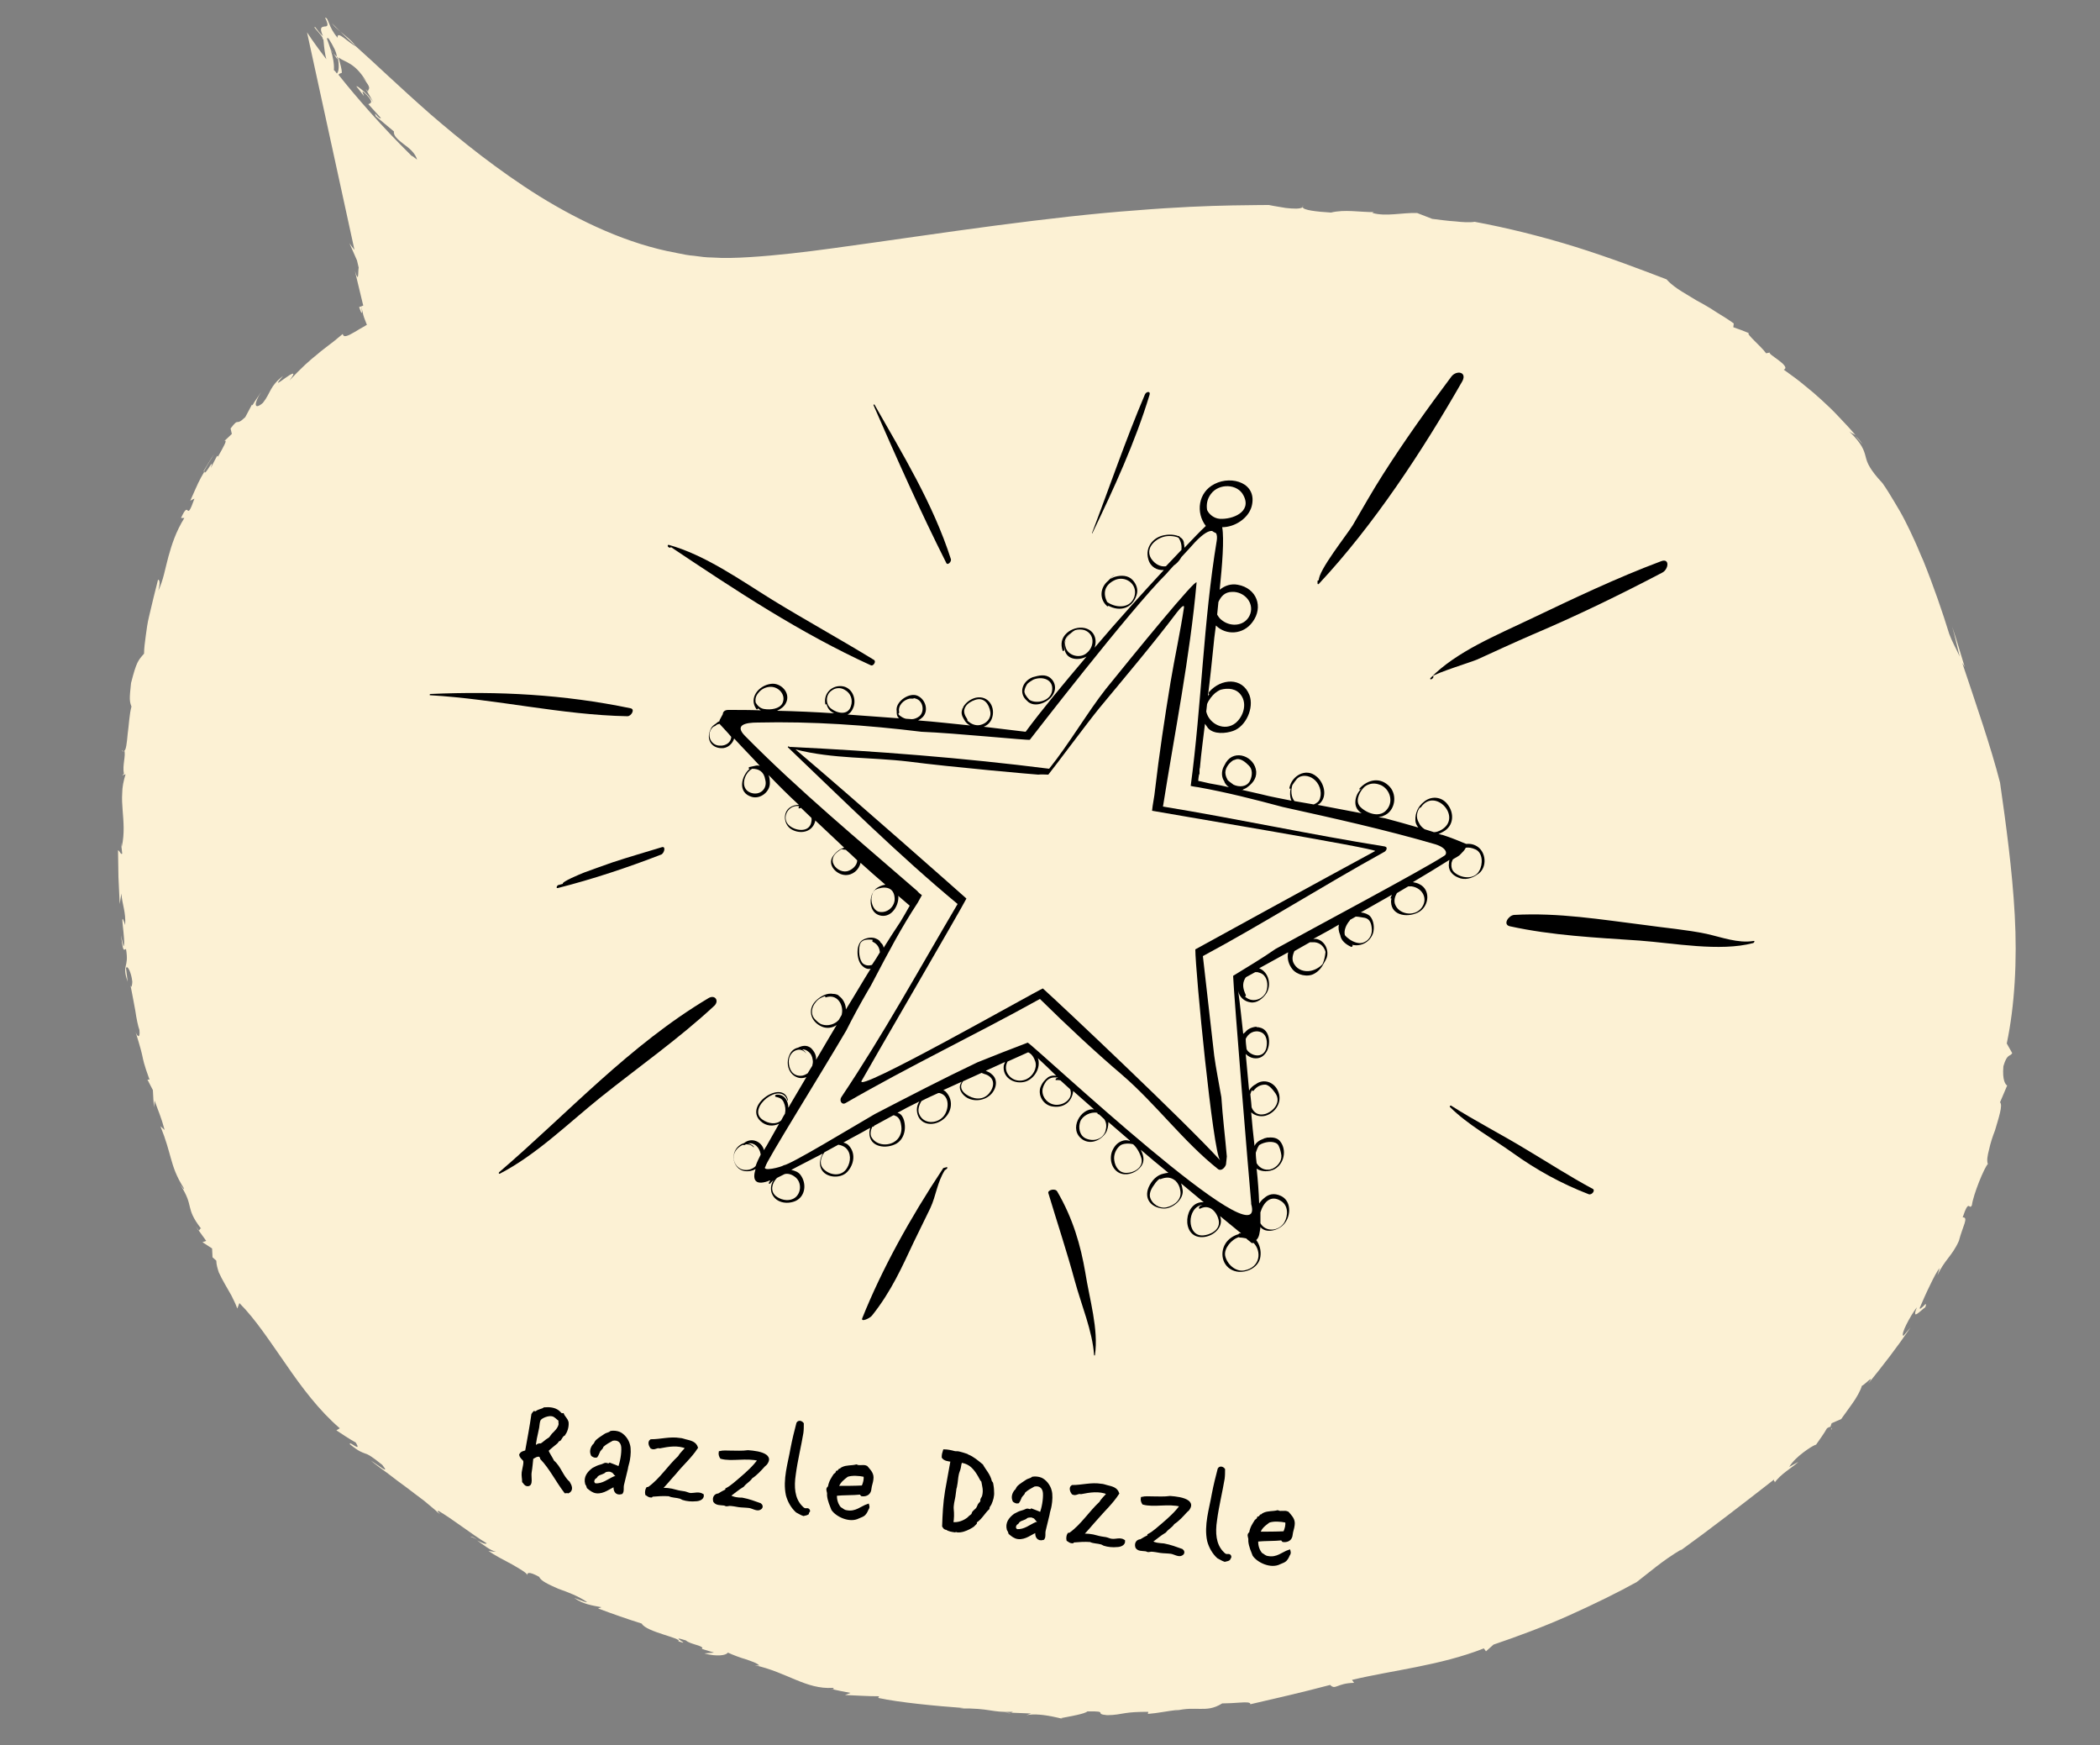 <?xml version="1.0" encoding="UTF-8"?> <svg xmlns="http://www.w3.org/2000/svg" xmlns:xlink="http://www.w3.org/1999/xlink" version="1.1" x="0px" y="0px" viewBox="0 0 500 415.4" style="enable-background:new 0 0 500 415.4;" xml:space="preserve"><rect x="0" y="0" width="500" height="415.4" fill="#808080" stroke="none"/> <style type="text/css"> .st0{fill:#FCF1D4;} .st1{opacity:0.2;fill:#EEC13D;} .st2{stroke:#000000;stroke-width:0.567;stroke-miterlimit:10;} .st3{fill-rule:evenodd;clip-rule:evenodd;} </style> <g id="Layer_1"> <g> <path class="st0" d="M29.4,178.9c-0.1-0.1-0.2-0.2-0.4-0.3C29.2,178.9,29.3,178.9,29.4,178.9z"></path> <path class="st0" d="M47.4,293l-0.8-1.1C47.1,292.7,47.3,293,47.4,293z"></path> <path class="st0" d="M49.7,110.1l-1.2,2c0,0.1,0,0.1,0,0.2c0.5-0.9,1.2-2.2,2.5-4.2C50.5,108.8,50.1,109.4,49.7,110.1z"></path> <path class="st0" d="M240.7,407.8l-1.4-0.1C239.9,407.8,240.4,407.9,240.7,407.8z"></path> <path class="st0" d="M112,365.8c0.4,0.1,1.1,0.4,1.7,0.8C113,366.1,112.4,365.7,112,365.8z"></path> <path class="st0" d="M84.7,11c-1.1-1.5-2.4-2.4-3.7-3.5C82.2,8.7,83.5,9.9,84.7,11z"></path> <path class="st0" d="M436.1,339.9l-0.1,0.5C436.2,340.1,436.2,340,436.1,339.9z"></path> <path class="st0" d="M80.3,14.1c0-0.2,0-0.4-0.1-0.6c-0.3-0.2-0.5-0.5-0.8-0.8L80.3,14.1z"></path> <path class="st0" d="M448.2,115C448.2,115,448.2,115,448.2,115c0.2,0.2,0.3,0.3,0.4,0.4L448.2,115z"></path> <path class="st0" d="M441.7,103.7c0.6,0.7,1.1,1.3,1.8,2.1C442.7,104.6,442.1,104.1,441.7,103.7z"></path> <path class="st0" d="M81,7.5l-2-2C79.6,6.3,80.3,6.9,81,7.5z"></path> <path class="st0" d="M327.1,50.4c0.4,0,0.8,0,1.1,0C327.7,50.4,327.4,50.4,327.1,50.4z"></path> <path class="st0" d="M104.8,360.4c-0.2-0.2-0.5-0.5-0.8-0.7C103.9,359.8,103.9,359.9,104.8,360.4z"></path> <path class="st0" d="M422.9,353.2c-0.1,0.1-0.2,0.2-0.2,0.3C422.7,353.4,422.8,353.3,422.9,353.2z"></path> <path class="st0" d="M29.5,184.2l-0.4,0.4l0.8-0.3c-0.5,1.6-0.8,3.1-0.8,4.5c-0.1,1.4,0,2.8,0.1,4.1c0.2,2.7,0.5,5.4-0.2,8.7 c-0.1-0.4-0.1-0.7-0.2-1.1c0.1,0.9,0.2,1.8,0.3,2.7c-0.3,0.4-0.6-0.7-1-0.8l0.1,6.4l0.3,6.4l0.4-2.5c0.2,2.7,1.1,4.4,0.9,7.5 c-1.6-4.9,0.3,4.2-0.4,5.1l-0.6-2.7c0.5,3.7,0.5,3.7,1.2,3.3c0.8,4.7-1.1,3.5,0.4,7.8l-0.4-3.2c0.3-1,1.3,1.1,1.5,3.2 c0,0.5-0.2,2.1-0.5,0.5c0.4,1.9,0.8,4.2,1.2,6.3c0.3,2.1,0.7,3.9,1,4.7c0.2,2.1-0.5,1.6-0.9,0.5c1.2,3.9,1.4,4.8,1.6,5.7 c0.2,0.9,0.3,1.8,1.7,5.6l-0.5,0l1.3,2.5c0.1,1.4,0.1,2.8,0.3,4.1l0.1-1.6c0.9,2.5,1.6,4,2.4,7l-1-0.9c1.4,3.5,1.9,5.6,2.5,7.7 c0.6,2.1,1.2,4.1,3.1,7.1c0.1,0.5-0.5-0.4-0.9-0.9c1.8,2.8,2,4.1,2.3,5.3c0.3,1.2,0.6,2.5,2.7,5.2c-0.4-0.2-0.3,0.5-0.6,0.4 l1.8,2.5l-0.9,0.3c0.8,0.5,1.5,1,2.3,1.5l0.1,2.1l0.9,0.8c0,0.9,0.3,1.9,0.6,2.8c0.4,0.9,0.9,1.8,1.4,2.7c0.5,0.9,1.1,1.9,1.6,2.8 c0.5,1,1,2,1.4,3.1l0.5-1.3c3.9,3.9,7.3,9.2,11.1,14.6c3.7,5.4,7.9,11,12.8,15.2l-0.8,0.5c1.5,1,3,2,4.6,2.9 c1.6,2.6-1.7-0.6-1.4,0.4c2.2,1.8,2.9,1.9,3.6,2.2c0.7,0.2,1.5,0.6,4.1,2.7c2.2,2.7-1.3-0.2-2.7-1c1.2,1,2.6,2,4.1,3.1 c1.4,1.1,2.9,2.2,4.4,3.3c1.4,1.1,2.8,2.1,4.1,3.1c1.2,1,2.3,1.9,3.1,2.6c0.1,0,0.5,0,0.3-0.2c3.6,2.1,7.8,5.5,11.6,7.8 c-0.3,0.3-1.3-0.2-2.3-0.7c1.3,0.9,3.1,2.4,4.5,2.7c-0.6,0-1.2-0.1-1.8-0.2c1.4,1,3.7,2.2,5.6,3.2c1.9,1.1,3.5,2,3.7,2.6 c-0.2-0.5,0.2-1.1,2.8,0.4c0.4,1,2.3,1.8,4.5,2.8c2.3,0.8,4.9,1.8,6.9,3.2c-0.6,0.1-3.8-1.4-2.9-0.9c2,1.4,4.2,1.7,6.3,2.1 l-0.8,0.3c3.5,1.3,6.9,2.5,10.4,3.6c1,2,9.8,3.5,8.7,4.2c3.7,1.3-2.9-1.7,1.8-0.2c1.1,1,4.3,1.2,3.9,2l-0.5-0.1l3.3,1l-2.3,0.2 c2.9,0.8,5.2,0.5,5.6-0.2c1.3,0.6,2.9,1.2,4.3,1.6c1.4,0.5,2.7,0.9,3.2,1.5l-1.1-0.1c7.7,1.7,12.2,5.8,18.6,5.4 c0.4,0.2,0.3,0.4-0.6,0.2c1.6,0.4,3.2,0.7,4.8,1l-1.3,0.5c2.7,0.1,5.4,0.3,8.1,0.3l-0.2,0.4c5.2,1.1,13.6,1.9,20.4,2.4l-1,0.1 c7.5-0.1,7.2,1,12.7,0.8c-0.2,0.1-0.4,0.2-0.6,0.2c1.6,0.1,3.3,0.1,4.9,0.2l-1.1,0.4c3.7-0.8,10.4,1.5,8.2,0.7 c2.1-0.4,5.7-1,6.3-1.6c5.4-0.1,1.3,0.6,4.7,0.9c1.9,0,3.1-0.3,4.4-0.5c1.3-0.2,2.8-0.3,5.4-0.3l-0.1,0.5c2.5-0.2,4-0.6,7.4-1 l-1,0.3c2.8-0.7,4.5-0.5,6.1-0.5c1.6,0,3.1,0,5.2-1.3c1.2,0,2.9-0.1,4.3-0.2c1.4-0.1,2.5-0.1,2.4,0.4c6.9-1.6,12.2-2.8,19-4.6 c1.3,1.3,1.5-0.4,5.7-0.5l-0.5-0.7c9.6-2.3,21-3.4,31.4-7.5l0.5,0.7l1.8-1.6c5.6-1.9,12.1-4.3,18.1-7c6-2.7,11.7-5.5,16-7.9 c1.3-1,2.9-2.3,4.7-3.7c1.8-1.4,3.8-2.8,6-4.1l-0.4,0.4c7.2-5.2,14.7-11,22.4-17c-0.2,0.6,0.4,0.3,0.1,0.8c1.4-2.1,4.2-3.6,5.7-5 l-2.2,1.2c0.8-1.3,2-2.4,3.3-3.4c1.2-0.9,2.4-1.7,3.1-1.9c0.9-1.3,1.8-2.5,2.6-3.9c0.3-0.2,0.7-0.4,0.8-0.3l0.3-0.9l2.3-1 c0.3-0.5,1.4-1.9,2.5-3.5c1.1-1.5,2.1-3.3,2.4-4.4c0.5-0.1,3.4-3.2,1.5-0.5c3.5-4.3,6.9-8.7,10.1-13.4l-1.7,2 c-0.4-0.1,0-1.3,0.7-2.7c0.7-1.4,1.7-3.1,2.5-4.1c-1.3,3.3,0.7,0.9,2,0c0.4-1.1,0-0.8-0.4-0.3c-0.5,0.4-1,1-0.9,0.4 c0.6-1.4,1.5-3.5,2.4-5.3c0.9-1.9,1.8-3.6,2.3-4.1l-0.5,1.7c1.6-3.6,3.5-4.6,5.1-8.2c0.9-3.5,2.4-5.7,0.9-5.6 c1.6-4.8,1.5-1.5,2.2-2.9c0.3-2.5,3-9.1,3.8-9.8c-0.3-0.8-0.1-2,0.3-3.5c0.3-1.4,0.8-3,1.4-4.5c0.9-3.1,1.9-6,1.2-6.7l1.7-4 c-0.4-0.2-1.2-1.2-0.9-4.6c0.9-3.1,1.6-2.2,2.1-3.1l-1.3-2.3c1.9-9,2.5-19.8,1.9-30.6c-0.6-10.8-2.1-21.7-3.5-31.5 c-2.2-8.6-5.8-18.9-9-28.5c0.2,0.3,0.4,0.6,0.6,1c-1-3.2-1.9-6.4-3-9.6c0.7,2.3,1.2,4.8,1.8,7.1c-0.9-2-1.8-3.5-2.5-5.4 c-1.6-5.2-3.7-11.3-6.2-17.5c-0.7-1.5-1.3-3.1-2-4.6c-0.7-1.6-1.5-3.2-2.3-4.8c-0.8-1.6-1.7-3.1-2.6-4.6c-0.9-1.5-1.8-3-2.8-4.4 c-1.5-1.6-2.4-2.8-3-3.8c-0.6-1-0.8-1.7-1-2.5c-0.4-1.5-0.8-3-3.9-6c0.6,0.5,0.9,0.5,1.5,0.9c-1.5-1.8-2.9-3.2-4.2-4.6 c-1.3-1.4-2.6-2.6-3.9-3.8c-1.3-1.2-2.6-2.3-4.1-3.5c-1.4-1.2-3.1-2.4-4.9-3.7c1-0.4-0.1-1.4-1.3-2.3c-1.2-0.9-2.5-1.7-1.9-1.8 l-1,0.2c-1.2-1.7-4.9-4.7-4.1-4.8c-1.2-0.5-2.5-1-3.7-1.4l0.1-0.9c-1.1-0.8-2.5-1.7-4-2.6c-1.5-1-3.2-2-4.9-2.9 c-1.6-1-3.2-1.9-4.4-2.7c-1.3-0.9-2.2-1.7-2.7-2.3c-6-2.3-13.6-5.2-21.6-7.7c-8-2.5-16.5-4.6-24.1-6c-1.1,0.2-2.8,0.1-4.6-0.1 c-1.8-0.1-3.8-0.4-5.5-0.6l-3.6-1.4c-3.6-0.1-7.4,0.9-10.6,0c0-0.1,0.2-0.2,0.4-0.2c-3.6,0-7-0.7-10.3,0.1 c-3.4-0.2-6.8-0.6-6.7-1.3c-0.6,0.5-2.3,0.4-4.1,0.2c-2-0.3-4-0.7-4-0.7s-3.1,0-8.7,0.1c-5.6,0.1-13.5,0.4-23.2,1.2 c-9.7,0.7-21,2-33.2,3.6c-12.2,1.6-25.5,3.6-38.7,5.4c-6.6,0.9-13.3,1.7-19.7,2.1c-3.2,0.2-6.2,0.3-9,0.1c-1.4,0-2.9-0.2-4.3-0.4 c-1.4-0.1-2.9-0.4-4.3-0.7c-11.5-2.1-22.7-7.4-32.6-13.5c-9.9-6.2-18.6-13.2-25.9-19.5C95.1,20.7,89.2,15,84.7,11 c-1.6-0.7-4.6-4-4.3-2c-2.3-2.6-2.1-4.8-3-4.8c1,2,0.5,2.1-0.1,2.1c-0.6,0.1-1.4,0.1-0.4,2.3C76.2,8,75.6,7.2,75,6.4 c-0.8-0.1,2.8,2.9,1.6,3L77,9.3c0.2,2.5,0.4,3.7,0.7,4.8c-3-3.9-4.6-6.4-4.6-6.4l11.3,51.8c-0.4-0.5-0.8-1-1.2-1.6l1.8,4.1 l0.4,1.7c-0.2,1,0.1,4-0.9,0.8l1.9,7.9l0.1,0.3c-0.3,0.2-0.7,0.3-1,0.4c0.6,1.8,0.9,2,0.5-0.2c0.1,0.5,0.3,1.2,0.5,2.1 c0.1,0.4,0.3,0.9,0.5,1.4c0.1,0.3,0.2,0.5,0.3,0.8c0.1,0.2,0,0.2-0.1,0.2l-0.3,0.2c-1.7,0.9-3.5,2.2-4.5,2.4 c-0.5,0.1-0.7-0.1-0.8-0.5c-1.1,0.9-2,1.7-3.1,2.5c-1,0.8-2,1.5-2.9,2.3c-1.9,1.5-3.9,3.3-6.7,6.3c2-2.6,0.4-1.6-1-0.6 c-1.4,1-2.8,2.1-0.5-0.5c-3.2,2.4-2.9,4-4.8,6.4c-2.2,1.9-2.2,0.1-0.4-2.6c-0.7,1.1-1.5,2.1-2.1,3.2l-0.1-0.2c-0.5,1-1.1,2-1.6,3 c-2.5,2.4-1.3-0.2-3.5,2.7l0.3,1.3l-1.8,1.7c0.9-0.5-0.2,1.4-1.5,3.7l-0.2-0.2c-0.5,0.9-1,1.9-1.5,2.9c1-3.1-1.6,2.4-1.5,0.8 c-1.4,2.4-1.4,2.5-3.4,7c0.3-0.2,0.6-0.3,1-0.5c-2.2,6.2-1-0.2-3.2,4.6l0.8,0c-2,3.2-3,6.3-3.8,9.2c-0.8,2.9-1.2,5.6-2.4,8.1 c0.8-3.1-0.3-2.6-0.1-2.5c-0.6,2.4-1.4,5.5-2.1,8.6c-0.4,1.6-0.6,3.2-0.8,4.7c-0.2,1.5-0.4,2.9-0.4,4.2c-1.4,1.6-1.8,1.9-3.1,7 c-0.4,3.7-0.4,4.3,0.1,5.6c-0.5,1.8-0.6,4.4-0.9,6.5c-0.2,2.2-0.4,3.9-0.8,4C30,179.8,29.1,182.2,29.5,184.2z M87.2,19.4l-1-1.1 c2.9,3.3,1.1,2.7,1.5,3.6l-0.6-0.7l1.9,3.3c-1.5-2.5-5.4-5.2-3.7-3.4c3.2,4.3-0.7-1.3,2.1,1.6c1.7,1.8,0.7,1.9,0.3,2.1l3,3.3 c-0.6,0.4-1.9-2.2-1.2-0.4c1.4,1.2,2.9,2.4,4.3,3.6c-0.2,1,1,2,2.3,3c1.4,1,2.8,2.2,3.2,3.7c-0.8-0.6-1.1-0.9-1.3-0.9 c-7.2-7.1-13.2-14-17.4-19.3c0.2-0.4,0.6-0.3,0.8-0.5c0-0.7-0.4-2.2-0.8-3.6C82.3,14.9,84.5,14.9,87.2,19.4z M78.2,9.1 c1.3,2.1,1.9,3.3,2,4.4c0.1,0.1,0.1,0.1,0.2,0.1c0.4,1.9,0.3,3.5-0.2,3.9c-0.2-0.3-0.4-0.6-0.7-0.8c0.1-1.4-0.2-3.2-0.8-4.9 c0.2,0.4,0.4,0.7,0.6,0.9l-0.6-1c-0.3-0.9-0.6-1.8-0.9-2.6L78.2,9.1z"></path> <path class="st0" d="M310.3,48.9c-0.1,0.1-0.2,0.2-0.2,0.3C310.2,49.1,310.3,49,310.3,48.9z"></path> </g> <path d="M225.2,277.9c-0.1,0-0.3,0.1-0.4,0.1c-0.1,0-0.3,0.1-0.3,0.2c-7.9,11.9-14.6,24.1-19.2,35.6c-0.4,1,1.7,0.1,2.3-0.6 c4.7-5.9,7.2-11.7,9.9-17.4c1.3-2.7,2.7-5.5,4-8.2c1.4-3,1.6-6.1,3.5-9.1c0,0,0,0,0.1,0c0.4-0.3,0.4-0.3,0.5-0.6 C225.4,277.9,225.3,277.8,225.2,277.9z"></path> <path d="M395.5,133.6c-10.7,4-20.9,8.9-31.2,13.8c-7.7,3.7-17.6,7.7-23.7,14c-0.2,0.2,0,0.4,0.2,0.3c0.4-0.3,0.4-0.2,0.5-0.6 c0-0.1-0.1-0.1-0.2-0.1c0.8-0.8,9.5-3.5,10.6-4c4.4-2,8.7-4,13.1-5.9c10.6-4.5,20.9-9.5,31-14.8 C397.3,135.5,397.6,132.8,395.5,133.6z"></path> <path d="M226.4,133.1c-4.2-13.1-11.5-25-18.2-36.8c-0.1-0.1-0.3,0.1-0.2,0.2c5.5,12.6,11.1,25.2,17.3,37.5 C225.6,134.7,226.6,133.7,226.4,133.1z"></path> <path d="M345.6,89.6c-5.7,7.6-11.2,15.3-16.3,23.3c-2.5,3.9-4.8,8-7.2,12.1c-1.4,2.3-8.3,10.9-8.1,13.2c0-0.2-0.3,0-0.3,0.1 c0,0.2,0,0.4,0,0.6c0,0.2,0.2,0.2,0.3,0.1c13.1-14,24.7-31.7,34.2-48.3C349.3,88.5,346.8,88.1,345.6,89.6z"></path> <path d="M208.1,157.1c-8-4.9-16.2-9.4-24.2-14.3c-7.6-4.7-16-10.7-24.7-13.1c-0.1,0-0.3,0.1-0.2,0.3c0.1,0.3,0.1,0.2,0.5,0.4 c0.1,0,0.3-0.1,0.2-0.2c15.4,10.3,30.8,20.5,47.7,28.2C207.9,158.6,208.7,157.5,208.1,157.1z"></path> <path d="M272.6,93.9c-4.6,10.8-8.4,22-12.6,33c0,0.1,0.1,0.1,0.1,0c5.1-10.6,10.2-21.7,13.6-32.9C274,93,272.9,93.2,272.6,93.9z"></path> <path d="M417.5,224c-3.7,0.6-7.6-0.9-11.2-1.7c-4.8-1-9.8-1.4-14.7-2.1c-10.4-1.3-20.6-3-31.1-2.4c-1.3,0.1-2.8,2.3-1,2.7 c10,2.2,20.5,2.7,30.8,3.4c8.2,0.6,19.2,2.7,27.1,0.6C417.7,224.4,417.9,223.9,417.5,224z"></path> <path d="M168.7,237.6c-18.8,11.2-33.4,27.3-49.8,41.4c-0.2,0.1-0.2,0.5,0.1,0.4c8.7-4.5,16.3-12,23.9-18.1 c9.1-7.3,18.7-14,27.2-21.9C171.3,238.2,170.2,236.7,168.7,237.6z"></path> <path d="M150.1,168.6c-15.9-3.3-31.4-4.1-47.6-3.4c-0.2,0-0.3,0.3-0.1,0.3c15.7,0.9,31.3,4.7,47,5 C150.3,170.5,151.3,168.8,150.1,168.6z"></path> <path d="M157.5,201.7c-3.9,1.2-7.8,2.3-11.7,3.6c-2.3,0.8-4.5,1.6-6.7,2.4c-1,0.4-5.4,2.2-5.1,2.7c-0.4,0.1-0.7,0.2-1.1,0.3 c-0.3,0.1-0.6,0.8-0.1,0.7c8.3-2.1,16.7-4.9,24.7-8C158.2,203,158.6,201.3,157.5,201.7z"></path> <path d="M379.2,283c-5.4-2.9-10.5-6.2-15.7-9.3c-5.9-3.6-12.2-6.8-18-10.5c-0.2-0.1-0.4,0.2-0.3,0.3c4.2,4.2,10,7.4,14.9,10.9 c5.7,4.1,11.7,7.4,18.2,9.9C379.1,284.5,379.9,283.3,379.2,283z"></path> <g> <path d="M352,201.7c-0.9-0.7-1.9-0.9-2.9-0.8c-1.9-0.8-3.9-1.6-5.8-2.2c0,0,0.1,0.1,0.2,0.1c-0.3-0.1-0.7-0.2-1-0.3 c0.4-0.1,0.7-0.3,1.1-0.5c2.6-1.4,2.7-4.5,1-6.6c-1.5-1.9-4-1.9-5.6-0.5c-1.3,1-2.1,2.6-2,4.4c0,0.6,0.3,1.2,0.7,1.7 c-2.7-0.8-5.3-1.5-7.9-2.2c-0.5-0.1-1.1-0.2-1.6-0.3c0.5-0.1,0.9-0.1,1.2-0.3c2.7-1,3.4-4.8,1.5-6.9c-2.2-2.4-5.2-1.8-7.2,0.4 c-0.1,0.1,0,0.4,0.2,0.2c0.1-0.1,0.2-0.2,0.3-0.2c-0.9,0.8-1.5,2-1.5,3.3c0,1.2,0.6,2,1.5,2.6c-3.5-0.7-7-1.3-10.5-2 c0.2-0.1,0.3-0.2,0.5-0.3c2-1.8,1-5.1-0.8-6.5c-2.5-2.1-5.9-0.1-6.4,2.8c0,0.2,0.2,0.2,0.3,0.1c-0.2,0.9-0.2,1.9,0.1,2.7 c0,0.1,0.1,0.1,0.1,0.2c-2.4-0.5-4.8-0.9-7.1-1.5c-1.6-0.4-3.2-0.7-4.8-1.1c0.1,0,0.2,0,0.3,0c0.1,0,0.1-0.1,0.1-0.1 c0.3-0.1,0.5-0.2,0.7-0.3c1.3-0.9,2.5-2.1,2.4-3.9c-0.3-3.6-5.1-5.5-7.2-2.2c-0.2,0.4-0.4,0.7-0.6,1.1c-0.5,1.1-0.5,2.4,0.2,3.4 c0,0.1,0.1,0.2,0.1,0.3c0.3,0.5,0.6,0.8,1,1.1c-1.3-0.3-2.7-0.6-4-0.8c-0.3,0-3-0.7-3.3-0.7c0-0.5,0.1-1,0.2-1.6c0,0,0.1,0,0.1,0 c0-0.2,0-0.5,0-0.7h0c0,0,0,0,0-0.1c0-0.3,0-0.5,0.1-0.8c0.3-3.5,0.8-7,1.2-10.4c0.2,0.3,0.5,0.7,0.7,1c1.4,1.6,4.3,1.3,6,0.7 c3.1-1.1,5-5.5,3.9-8.5c-1.7-4.4-6.8-4-9.6-0.8c-0.2,0.2-0.1,0.5,0,0.6c-0.1,0.1-0.2,0.2-0.3,0.4c0.5-3.9,0.9-7.8,1.3-11.7 c0.1-1.2,0.3-3,0.6-5.1c2.4,2.4,6.5,2.2,8.7-0.8c2.7-3.6,1-8.1-3.5-8.9c-1.6-0.3-3.1,0.2-4.3,1.2c0.6-5.9,1.1-12,0.6-14.9 c3,0,6.2-2.1,7-4.9c1.5-5.6-4.7-7.5-8.8-5.4c-4,2-4.5,6.9-2.1,10c-1.3,1.2-3,3-5.1,5.2c0-0.3,0-0.6-0.1-0.9c0-0.8-0.4-1.3-0.9-1.6 c-0.1-0.1-0.2-0.2-0.3-0.3c-0.1,0-0.1,0-0.2,0c-1-0.4-2.4-0.4-3.3-0.2c-2.7,0.5-4.6,2.9-3.8,5.7c0.5,1.9,2.1,2.7,3.7,2.6 c-5,5.4-10.9,11.9-16.5,18.5c0.7-1.9,0-4.2-2.4-4.7c-1.4-0.3-3.1,0.2-4.2,1.2c-1.3,1.2-1.5,2.6-1,4.2c0.1,0.2,0.4,0,0.4-0.2 c-0.1-1.6,0-2.9,1.4-3.9c0.3-0.2,0.5-0.3,0.8-0.5c-1.5,0.9-2.5,2.5-2.1,4.4c0.5,2.4,3.3,2.6,5.2,1.6c-5.6,6.6-10.9,13-14.5,17.9 c-3.3-0.4-6.7-0.8-10-1.2c0.8-0.3,1.5-0.9,1.9-1.8c1.1-2.7-0.7-5.8-3.8-5.1c-1.2,0.3-2.3,1.1-2.9,2.1c0,0.1-0.1,0.1-0.1,0.2 c0,0,0,0,0,0.1c0,0,0,0.1-0.1,0.1c0,0.1-0.1,0.1-0.1,0.2c0,0,0,0.1,0,0.1c-0.3,0.8-0.1,1.5,0.4,2.3c0.1,0.2,0.2,0.3,0.3,0.5 c0.3,0.4,0.7,0.8,1.2,1c-4.1-0.4-8.3-0.9-12.4-1.2c0.4-0.2,0.8-0.5,1.1-0.8c1.6-1.7,0.5-4.6-1.6-5.2c-2-0.5-5,1.7-4.6,3.8 c0,0.3,0,0.7,0.1,1c0.1,0.3,0.2,0.5,0.5,0.7c-4.1-0.3-8.2-0.6-12.3-0.9c0.6-0.3,1-0.8,1.3-1.5c0.9-1.9,0-4.7-2.3-5.2 c-2.6-0.5-4.8,1.6-4.3,4.2c0,0.2,0.2,0.1,0.3,0c0.1,0.5,0.3,0.9,0.6,1.3c0.3,0.4,0.8,0.7,1.2,0.9c-4.6-0.3-9.1-0.5-13.6-0.6 c0.9-0.4,1.7-1,2.1-1.8c1.3-2.4-1.2-5-3.6-4.6c-2.9,0.4-5.3,3.4-3.4,6c0.1,0.2,0.4,0,0.4-0.2c0.2,0.2,0.4,0.4,0.7,0.5 c-2.6-0.1-5.2-0.1-7.8-0.1c-0.9,0-1.3,0.5-1.3,1c-0.2,0.4-0.5,0.9-0.7,1.3c-0.1,0.2-0.1,0.3-0.1,0.4c-0.3,0.1-0.6,0.3-0.9,0.6 c-0.5,0.3-1,0.7-1.2,1.3c-1.1,2.2,0,4.4,2.5,4.5c1.5,0.1,2.7-1,3.1-2.3c2,2.2,4.1,4.3,6.1,6.5c-0.4-0.1-0.8-0.1-1.1,0 c-0.5,0.1-1,0.2-1.4,0.3c-0.2,0.1-0.2,0.4,0,0.4c0,0,0.1,0,0.1,0c-2,1.7-3,5.7,0.5,6.7c2.1,0.6,4.4-1.3,4.3-3.4 c0-0.6-0.1-1.3-0.3-1.8c2.3,2.4,4.7,4.8,7.2,7.1c-0.8,0-1.5,0.2-2.1,0.6c-1.8,1.2-1.5,4.1,0.3,5.2c2,1.2,4.8,0.8,5.6-1.6 c0.1-0.2,0.1-0.4,0.1-0.5c2.3,2.2,4.6,4.3,6.9,6.5c-1.1,0.3-2.1,1.1-2.8,2.2c-1.2,2,1,4.2,3,4.3c1.8,0.1,3.3-1.2,3.7-2.9 c2,1.8,3.9,3.5,5.9,5.2c-0.8,0.1-1.7,0.5-2.3,1c-0.1,0-0.1,0.1-0.1,0.2c-0.5,0.4-0.8,1-1,1.8c-0.4,1.9,0.3,4.1,2.5,4.4 c2.4,0.3,4-2.3,4-4.4c0-0.1,0-0.3-0.1-0.4c0.9,0.8,1.9,1.6,2.8,2.4c-0.7,1.3-1.5,2.6-2.2,3.8c-1.4,2.1-2.7,4.1-4,6.2 c-0.1-0.5-0.3-0.9-0.7-1.2c-0.2-0.4-0.5-0.7-1-0.9c-0.9-0.5-2.3-0.3-3.2,0.2c-1.8,0.9-1.6,4.7-0.4,6c0.7,0.8,1.5,1.1,2.2,0.9 c-2,3.2-3.9,6.5-5.9,9.7c0-1.2-0.6-2.4-1.5-3.1c0,0,0,0,0,0c-0.1-0.1-0.2-0.1-0.2-0.2c-0.1-0.1-0.2-0.1-0.3-0.2 c-0.3-0.1-0.6-0.2-0.9-0.2c0,0-0.1,0-0.1,0c-1.4-0.3-2.9,0.5-3.9,1.4c-2.4,2.1-1.6,5.2,1.2,6.4c1.2,0.5,2.5,0.3,3.5-0.4 c-0.7,1.2-1.5,2.5-2.2,3.7c-0.9,1.5-1.8,3.1-2.7,4.6c0.1-1.1-0.4-2-1.2-2.8c-1-0.8-2.1-0.6-3.1-0.1c-0.9,0.2-1.7,0.8-2.1,1.9 c-0.9,2.1,0,4.8,2.4,5.3c0.6,0.1,1.2,0,1.7-0.2c-1.3,2.2-2.6,4.4-3.9,6.6c-0.1,0.2-0.2,0.4-0.4,0.7c0-1.7-1-3.3-2.9-3.1 c-0.2,0-0.4,0.4-0.1,0.5c0.9,0.2,1.5,0.4,1.9,1.3c0.4,0.9,0.5,1.8,0.3,2.7c-0.3,0.5-0.6,1-0.9,1.6c-1.2,1.1-3.1,0.8-4.5-0.2 c-3.8-2.7,4.5-9.3,6-4.5c0,0.1,0.1,0,0.1-0.1c-1-5.1-10.7,1.1-6.5,5c1.3,1.2,3,1.3,4.4,0.6c-1,1.8-2,3.5-3,5.3 c-0.2,0.3-0.4,0.6-0.6,1c-0.5-2-2.8-3.1-4.6-1.8c0,0-0.1,0.1-0.1,0.1c-1,0.3-1.8,1-2.2,1.9c-0.9,1.9,0.1,4.5,2.4,4.8 c0.9,0.1,1.8-0.1,2.5-0.5c-0.7,2.2-0.4,4,2.9,2.9c0.2-0.1,0.4-0.2,0.6-0.2c-0.1,0.2-0.2,0.3-0.3,0.5c-0.2,0.3,0.2,0.4,0.3,0.2 c0.2-0.3,0.5-0.5,0.8-0.8c-0.6,0.9-0.8,2-0.5,3c0.8,2.4,3.6,2.9,5.7,2c2.4-1.1,2.7-4.2,1.2-6.2c-0.5-0.7-1.3-1-2.2-1.2 c0.5-0.3,1-0.5,1.5-0.8c2-1,4-2.1,6-3.1c-0.5,0.9-0.8,2-0.6,3c0.6,2.8,4.7,3.2,6.4,1.4c1.7-1.8,2.1-4.6,0.3-6.4 c-0.3-0.3-0.7-0.5-1.2-0.6c1.9-1.1,3.9-2.1,5.8-3.2c0.2-0.1,0.4-0.2,0.6-0.3c-0.1,0.4-0.2,0.7-0.2,1.1c-0.1,3.6,4.1,4,6.5,2.6 c1.1-0.7,1.7-1.8,1.9-3.1c0.2-1.3-0.1-3.5-1.4-4.1c-0.1,0-0.2,0-0.3-0.1c0.7-0.4,1.5-0.8,2.2-1.2c1-0.5,2-1,3-1.5 c-0.4,0.6-0.6,1.3-0.6,2c0.1,3.2,3.2,4.2,5.8,2.6c2.4-1.5,3.2-4.7,1.1-6.9c-0.2-0.2-0.4-0.3-0.6-0.4c1.5-0.7,2.9-1.3,4.4-2 c-0.5,0.7-0.7,1.5-0.1,2.5c1.4,2.3,4.7,2.4,6.6,0.9c1.6-1.2,2.4-3.8,0.6-5.2c-0.4-0.4-0.9-0.6-1.4-0.8c1.5-0.7,3.1-1.4,4.6-2.1 c-0.1,0.3-0.2,0.5-0.3,0.8c-0.4,2.8,2.2,4.4,4.6,4c2.1-0.3,3.9-2.6,3.7-4.8c0-0.3-0.1-0.6-0.2-0.9c1.5,1.4,3,2.8,4.4,4.2 c-0.6-0.1-1.2-0.1-1.9,0.3c-0.9,0.7-1.5,1.4-1.9,2.5c-0.6,2,0.8,4.2,2.9,4.5c2.5,0.4,4.5-0.9,4.9-3.5c0-0.1,0-0.1,0-0.2 c1.7,1.5,3.4,3,5,4.4c-3.1-0.5-6.3,4.8-2.7,7.2c1.9,1.2,4.2,0.2,5.4-1.5c0.5-0.7,0.7-1.8,0.7-2.7c1.7,1.5,3.4,2.9,5.1,4.4 c0,0,0,0,0,0.1c-0.5-0.2-1.1-0.2-1.5-0.1c-1.2,0.3-2,1.1-2.5,2.1c-1.1,2-0.4,5.1,2,5.8c1.7,0.5,3.8-0.4,4.8-1.9 c0.7-1.1,0.5-2.3,0-3.4c-0.1-0.1-0.1-0.3-0.2-0.4c2.2,1.9,4.4,3.7,6.6,5.5c-0.4,0-0.8,0.1-1.2,0.2c-1.5,0.3-2.8,1.6-3.5,3.2 c-1.2,2.8,0.6,4.9,3.5,5.1c2.1,0.1,4.8-2.1,4.6-4.3c-0.1-0.6-0.2-1.2-0.4-1.7c1.8,1.5,3.6,3,5.4,4.5c-4.7-0.4-5.6,8.4-0.4,8.3 c2.1,0,4.6-1.7,4.5-4c0-0.3-0.1-0.7-0.2-1l5,4.1c-0.1,0-0.3,0-0.4,0c-0.1,0-0.2,0.1-0.2,0.2c-1.2,0.3-2.5,1.2-3.1,2.2 c-1.6,2.5-0.6,6.1,2.7,6.7c2.3,0.4,5.3-1,5.6-3.6c0.2-1.4-0.2-2.9-1-3.9c0.8-0.7,0.8-1.9,1-3c0-0.1-0.1-0.1-0.1-0.2v0 c1.4,1.8,4.5,0.9,5.8-0.7c1.6-1.9,1.7-5.4-0.8-6.6c-1.7-0.8-3-0.4-4,0.5c-0.4,0.3-0.8,0.7-1.2,1.3c-0.1-2.8-0.3-5.5-0.6-8.3 c1.2,0.8,3,0.8,4.3,0.1c2.3-1.3,2.9-4.6,1.3-6.6c-0.6-0.8-1.7-1-2.7-0.9c0,0,0,0,0,0c-0.1,0-0.1,0-0.2,0c-0.2,0-0.3,0-0.5,0.1 c-0.2,0-0.4,0.1-0.6,0.2c-0.9,0.3-1.8,0.9-2.1,1.7c-0.3-2.7-0.6-5.4-0.8-8c0.9,0.8,2.2,1.1,3.4,0.8c2.4-0.7,4-3.2,3.1-5.6 c-0.9-2.5-3.6-3.3-5.4-1.9c-0.6,0.3-1.2,0.8-1.6,1.5c-0.3-2.9-0.5-5.8-0.8-8.7c0.5,0.5,1.2,0.9,1.9,1c1.4,0.2,2.4-0.4,3.1-1.6 c1-1.8,0.8-5.2-1.7-5.7c-0.3-0.1-0.7-0.1-1,0c0.1,0,0.2-0.1,0.3-0.1c0,0,0.1-0.1,0-0.1c-1.1,0.1-2.1,0.5-2.7,1.3 c-0.2,0.1-0.3,0.3-0.5,0.4c-0.4-3.4-0.7-6.8-1.2-10.2c0.3,1.5,1.5,2.5,2.9,2.7c1.5,0.3,3-0.9,3.8-2.1c1.3-2,0.6-5.1-1.7-6 c2.3-1.3,4.6-2.5,6.9-3.8c-0.3,1.4,0.1,2.9,1,4c1.1,1.4,3.6,2,5.2,1.1c1.1-0.6,1.8-1.5,2.3-2.5c0.2-0.3,0.4-0.7,0.6-1.1 c0.8-1.9-0.4-4.4-2.5-4.7c-0.2,0-0.4,0-0.6,0c2-1.1,4.1-2.2,6.1-3.4c-0.2,0.7-0.1,1.6,0.3,2.5c0.2,1.3,1.3,2.2,2.6,2.8 c0.2,0.1,0.5-0.3,0.3-0.4c0,0,0,0-0.1-0.1c2,0.5,4.2-0.5,5-2.7c0.4-1.3,0.2-3.1-0.7-4.1c-0.5-0.5-1.3-0.8-2.2-0.9 c2.5-1.4,4.9-2.8,7.4-4.2c-0.1,0.2-0.2,0.5-0.3,0.7c0,0.2,0,0.2,0.2,0.2c-0.1,0.3-0.1,0.6-0.1,0.8c0.1,3.5,4.4,3.8,6.8,2.3 c2.3-1.5,2.6-5.2,0-6.5c-0.5-0.3-1.1-0.4-1.6-0.5c2.9-1.7,5.8-3.5,8.7-5.3c0,0.2-0.1,0.4-0.1,0.5c0,0,0,0,0,0.1c0,0,0,0.1,0,0.1 c-0.3,1.7,0.7,2.9,2.2,3.5c1.5,0.7,3.3,0.2,4.5-0.7C354,206.9,354,203.3,352,201.7z M171.4,177.5c-1.7,0-2.8-1.6-2.4-3.2 c0.2-0.6,0.5-1.1,1-1.4c0.1,0,0.2,0,0.3-0.1c0.2-0.2,0.5-0.4,0.7-0.4c0.1,0,0.2-0.1,0.3-0.1c0.9,1,1.9,2,2.8,3.1 C174.1,176.7,172.8,177.6,171.4,177.5z M305,285.9c1.8,1.1,1.7,3.5,0.8,5.1c-1.3,2.1-4.4,2.4-5.7,0.2c0-0.9,0-1.7,0-2.6 C300.8,286.3,302.5,284.3,305,285.9z M338,192.3c0.1,0,0.2,0,0.3-0.1c3.3-4.9,10.1,2.4,4.8,5.4c-0.6,0.3-1.1,0.5-1.7,0.5 c-0.1,0-0.2-0.1-0.3-0.1c-0.6-0.2-1.3-0.4-1.9-0.6c-0.6-0.4-1.1-0.9-1.4-1.6C337.1,194.6,337.3,193.4,338,192.3z M324,192.2 c-1.4-1.3-0.5-3.3,0.5-4.5c0.4-0.5,0.9-0.8,1.5-1c0.9-0.3,1.8-0.2,2.8,0.2c2.1,1,3,3.8,1.5,5.7C328.7,194.8,325.6,193.7,324,192.2 z M307.7,186.9c0.3-0.5,0.7-1,1.1-1.5c1.1-1.1,2.8-0.8,3.9,0c1.4,1,2.1,3,1.6,4.6c-0.2,0.8-0.8,1.2-1.5,1.5 c-1.5-0.3-3.1-0.5-4.6-0.8C307.4,189.7,307.3,188.2,307.7,186.9z M292.3,185.7c-0.2-0.4-0.4-0.8-0.5-1.3c-0.3-1.3,0.7-2.7,1.8-3.4 c0.3-0.1,0.6-0.2,0.9-0.3c0,0,0,0,0,0c1.1-0.1,2.1,0.8,2.8,1.5c1,0.9,0.9,2.5,0.3,3.7c-0.8,1.5-2.6,1.5-3.9,0.9 C293.2,186.4,292.7,186.1,292.3,185.7z M289.3,165c0.4-0.3,0.8-0.6,1.3-0.8c1.8-0.5,3.8-0.3,4.9,1.3c1.5,2.1,0.5,5.1-1.3,6.6 c-2.6,2.1-6.3,0.3-7-2.7c0.1-0.6,0.1-1.2,0.2-1.8C287.8,166.6,288.6,165.6,289.3,165z M293.4,140.9c2.7-0.1,5.2,2.4,4.3,5.2 c-1,2.9-4.5,3.3-6.7,1.6c-0.6-0.4-0.9-0.9-1.2-1.4c0.1-1,0.2-2,0.3-3C290.7,142,291.6,140.9,293.4,140.9z M288.3,117.6 c1.9-2.6,6.4-2.5,7.8,0.4c2,3.9-2.7,5.7-5.7,5.5c-1.3-0.1-2.5-1-3-2.1C287.2,120.1,287.4,118.8,288.3,117.6z M274.1,133 c-1.5-2.4,0.8-4.6,2.9-5.2c0.9-0.3,2.5-0.3,3.6,0.2c0.6,0.9,0.8,1.9,0.7,2.9c-1.1,1.2-2.4,2.5-3.7,3.9 C276.3,135,275,134.3,274.1,133z M253.7,154c-0.5-1.8,0.8-3.2,2.3-4c0.7-0.2,1.5-0.2,2.2,0c2.5,0.9,2.4,3.9,0.6,5.4 C257.2,156.9,254.2,156.1,253.7,154z M230.5,171.7c-0.1-0.1-0.2-0.2-0.2-0.3c0-0.1,0.1-0.2,0-0.2c-0.6-0.9-1.1-1.9-0.4-3 c0.5-0.8,1.4-1.3,2.3-1.6c2.1-0.7,3.3,1,3.6,2.9c0.2,1.6-1,2.8-2.5,3.1C232.2,172.8,231.2,172.3,230.5,171.7z M213.9,169.9 c0.1-0.1,0.2-0.2,0.2-0.3c-0.4-1.6,1-3,2.5-3.3c0.3,0,0.6,0,0.9,0c0,0,0.1-0.1,0-0.1c0.3,0,0.5,0.1,0.8,0.2 c1.6,0.7,1.8,3.1,0.6,4.1c-0.5,0.4-1.2,0.7-1.8,0.7c-0.5,0-0.9-0.1-1.4-0.1c-0.5-0.1-1-0.4-1.4-0.7 C214,170.2,213.9,170,213.9,169.9z M197.9,168.7c-0.8-0.6-1.1-1.5-1-2.5c0.1-0.7,0.4-1.3,1.1-1.8c0.9-0.7,2.1-0.8,3.1-0.2 c1.5,0.8,2,2.4,1.5,3.9C201.9,170.4,199.3,169.8,197.9,168.7z M179.9,167.2c-0.1-0.8,0-1.5,0.7-2.3c0.7-0.9,1.8-1.4,2.9-1.4 c2,0,3.7,2,2.8,3.9c-0.7,1.4-2.9,1.6-4.2,1.4C181.1,168.7,180.4,168.1,179.9,167.2z M178.7,188.7c-2.6-1-1.6-4.6,0.4-5.7 c1.6,0,2.8,0.7,3.1,2.6C182.8,187.8,180.9,189.5,178.7,188.7z M193.1,196c-0.7,2.3-3.9,1.7-5.2,0.5c-1.5-1.3-0.9-3.6,0.8-4.4 c0.5-0.2,1-0.3,1.5-0.2c0,0,0,0,0.1,0.1c0,0,0,0,0,0c-0.2,0.1-0.3,0.6,0.1,0.4c0.1,0,0.2,0,0.3-0.1c0.8,0.8,1.7,1.6,2.5,2.4 C193.3,195.2,193.2,195.6,193.1,196z M201.7,207.4c-1.4,0.3-3-0.7-3.4-2.1c-0.3-1.3,0.6-2.2,1.5-2.8c0.2-0.2,0.5-0.3,0.7-0.4 c0,0.1,0,0.1,0.1,0.1c0.3,0,0.5,0.1,0.8,0.1c0.9,0.8,1.8,1.6,2.7,2.5C204.1,206,202.9,207.1,201.7,207.4z M209.6,217.1 c-1.4-0.1-2-1.6-2.1-2.7c-0.1-0.6,0.1-1.3,0.3-1.8c0.1-0.3,0.3-0.6,0.5-0.8c0,0,0.1,0,0.1,0c2-0.9,4.4-0.8,4.6,1.9 C213.2,215.6,211.5,217.3,209.6,217.1z M205.5,229.4c-1-0.9-1.1-3.3-0.8-4.4c0.3-1.4,1.8-1.4,2.9-1.3c0.1,0,0.1,0,0.2,0.1 c-0.1,0.1-0.2,0.3,0,0.4c1.1,0.5,1.6,1.4,1.7,2.5c-0.6,1-1.2,2-1.9,3C206.9,229.9,206.2,229.9,205.5,229.4z M195.8,243.9 c-0.7-0.2-1.2-0.7-1.7-1.2c-1.2-1.2-0.9-2.9,0.1-4.1c0.6-0.8,1.4-1.2,2.3-1.5c-0.1,0.2,0,0.4,0.2,0.3c2.5-0.8,4,1.5,3.8,3.6 c0,0.2-0.1,0.4-0.1,0.6c-0.2,0.4-0.5,0.8-0.7,1.2C198.7,243.9,197.1,244.3,195.8,243.9z M190.6,256.1c-2,0-2.8-1.7-2.8-3.4 c0-1.3,0.8-2.4,1.8-2.7c0.1,0,0.3-0.1,0.4-0.1c0.7-0.1,1.4,0.2,2,0.9c0,0,0.1,0,0,0c-0.3-0.5-0.7-0.8-1-1c0.5,0,0.9,0.1,1.4,0.5 c0.7,0.5,1,1.2,1.1,2c0.1,0.5,0,1-0.1,1.4c-0.4,0.6-0.7,1.2-1.1,1.8C191.8,255.8,191.3,256.1,190.6,256.1z M177.3,278.5 c-1.6-0.1-2.7-1.6-2.6-3.1c0-1.3,1.1-2.5,2.3-2.9c0,0.1,0.1,0.1,0.2,0.1c0.2-0.1,0.3-0.1,0.4-0.2c0.6,0,1.3,0.1,1.8,0.7 c0,0,0.1,0,0.1-0.1c-0.4-0.5-0.9-0.7-1.4-0.8c1.5-0.3,2.7,0.9,3,2.5c0,0.1,0,0.1,0,0.2c-0.4,0.8-0.9,1.8-1.2,2.7 C179.2,278.3,178.2,278.6,177.3,278.5z M189.2,280.1c1.9,1.3,1.6,4.4-0.4,5.3c-1.3,0.6-3,0.2-4.1-0.7c-1.4-1.2-0.9-3.1,0.3-4.3 c0.6-0.3,1.2-0.6,1.8-0.9C187.5,279.3,188.4,279.5,189.2,280.1z M201.3,273.2c1.4,1.2,1.3,3.3,0.4,4.8c-1.2,2.1-3.9,1.9-5.5,0.4 c-1.2-1.1-0.9-2.8,0.1-4.1c1.1-0.6,2.2-1.2,3.3-1.8C200.2,272.6,200.8,272.8,201.3,273.2z M214.6,268.1c0.2,1.5-0.4,3-1.8,3.8 c-1.8,1-4.3,0.6-5.3-1.2c-0.4-0.7-0.2-1.7,0.2-2.5c0.1,0.1,0.3,0,0.4-0.1c0,0,0-0.1,0-0.1c1.5-0.8,3.1-1.7,4.6-2.5 c0.1,0,0.3,0,0.4,0.1C214.2,265.9,214.5,267.2,214.6,268.1z M224.6,265.8c-1.6,1.8-4.7,1.8-5.7-0.5c-0.5-1-0.1-2.2,0.5-3.2 c1.3-0.7,2.7-1.3,4-1.9c0.1,0,0.2,0,0.3,0C226.2,260.8,226,264.2,224.6,265.8z M234.8,255.8c2.2,0.9,2,3,0.6,4.6 c-1.5,1.6-3.7,1.3-5.4,0.1c-1.1-0.8-1.6-1.9-0.7-3.1c1.5-0.7,2.9-1.3,4.4-2C234.1,255.6,234.5,255.7,234.8,255.8z M244.4,256.9 c-1.8,0.8-3.7,0.2-4.6-1.5c-0.4-0.8-0.4-1.8,0.1-2.7c1.6-0.7,3.3-1.5,4.9-2.2c0.9,0.4,1.4,1.3,1.7,2.2 C247,254.3,245.9,256.2,244.4,256.9z M251.4,263c-1.8-0.1-3.2-1.6-3.2-3.3c0-0.8,0.4-1.6,0.9-2.3c0.8-0.9,1.7-1,2.7-0.9 c0,0,0,0,0.1,0.1c-0.1,0-0.3,0-0.4,0.1c-0.1,0-0.3,0.4-0.1,0.4c0.4,0,0.8,0,1.1,0.1c0.8,0.7,1.5,1.4,2.3,2.1 C255.6,261.4,253.5,263.1,251.4,263z M263.2,269.3c-0.7,2-2.9,2.5-4.7,1.7c-1.5-0.7-1.8-2.6-1.3-4c0.5-1.4,2.5-2.4,4-2.1 c0.1,0,0.1,0.1,0.1,0.1c0,0.1,0,0.1,0.1,0.2c0.1,0,0.2,0.1,0.3,0.1c0.4,0.4,0.8,0.7,1.2,1.1C263.5,267.3,263.5,268.2,263.2,269.3z M268.3,279.2c-1.8,0.1-2.8-1.4-3-3c-0.2-1.3,0.4-2.7,1.4-3.5c0.6-0.5,2.1-0.6,3.1-0.3c1,0.9,1.7,2.3,2,3.5 C272.2,278,269.9,279.2,268.3,279.2z M277.8,287.4c-1.7,0.4-3.6-0.8-4-2.5c-0.2-1.1,0.5-2.2,1.1-3c0.3-0.5,0.8-1,1.2-1.3 c0,0.1,0.1,0.1,0.2,0.1c1.3-0.5,2.4-0.6,3.6,0.4c0.6,0.6,1,1.4,1.1,2.2C281.5,285.4,279.8,286.9,277.8,287.4z M286.4,294.1 c-3.9,0.2-3.9-6.7-0.1-7.3c-0.2,0.1-0.5,0.2-0.7,0.4c-0.2,0.2-0.2,0.7,0.2,0.5c2.3-1.2,4.1,1,4.4,3 C290.5,292.9,288,294,286.4,294.1z M299.8,272.6c1.2-0.8,3.3-1.1,4.3-0.3c0.5,0.4,0.8,1.7,0.9,2.2c0.4,1.5-0.5,2.9-1.8,3.6 c-1.5,0.8-3.2,0.2-4-1.2c-0.1-0.8-0.2-1.6-0.2-2.5C299.2,273.8,299.4,273.2,299.8,272.6z M298.5,295.9c1.9,2,1.6,5.7-2.1,6.5 c-2.2,0.5-4.3-1.5-4.7-3.5c-0.3-1.7,1.5-3.9,3.3-4.4c0,0,0.1,0.1,0.1,0.1c0.6,0,1.1,0.1,1.6,0.2c0.4,0.4,0.9,0.7,1.3,1.1 C298.2,295.9,298.4,295.9,298.5,295.9z M298.1,259.5c0,0.2,0.3,0.3,0.4,0.1c0.7-0.9,1.6-1.4,2.7-1.4c1,0,2,1.4,2.5,2.1 c1.4,2.1-0.5,4.3-2.5,4.9c-1.6,0.4-2.7-0.3-3.2-1.6c0-0.4-0.1-0.8-0.1-1.2c-0.1-0.6-0.1-1.3-0.2-1.9 C297.8,260.2,297.9,259.8,298.1,259.5z M300.2,245.7c1.5,0.6,1.6,2.5,1.3,3.8c-0.6,2.3-3.1,2.1-4.4,0.7c-0.2-0.2-0.2-0.3-0.3-0.5 c-0.1-0.8-0.2-1.6-0.2-2.4C297.2,246,298.6,245.1,300.2,245.7z M301.7,235.2c-0.3,2.5-3.3,3.8-5.2,2.1c0,0-0.1-0.1-0.1-0.1 c0.2,0,0.3-0.2,0.2-0.4c-0.6-1.3-0.9-2.5-0.2-3.8c0.1-0.2,0.2-0.3,0.3-0.4c0.7-0.4,1.5-0.8,2.2-1.2c0,0,0.1,0,0.1,0.1 c0,0,0.1-0.1,0.1-0.1c0.3,0,0.6,0.1,0.9,0.2C301.5,232.1,301.9,233.8,301.7,235.2z M315.6,226.6c-0.1,1-0.3,2-0.7,2.9 c-0.7,0.8-1.8,1.4-2.8,1.6c-1.5,0.3-3.1-0.2-3.9-1.5c-0.7-1-0.5-2.1,0-3.2c1.2-0.7,2.5-1.4,3.7-2.1c0.2,0,0.4,0,0.6,0 C314,224.2,315.2,225.1,315.6,226.6z M325,218.5c1.2,0.3,1.5,1.4,1.6,2.4c0.2,1.3-0.4,2.7-1.6,3.3c-1.2,0.7-2.7,0.1-3.7-0.6 c-0.4-0.3-0.8-0.6-1.1-1c-0.3-1.2,0.4-2.6,1.2-3.5c0,0,0,0,0-0.1c0.5-0.3,0.9-0.5,1.4-0.8C323.5,218.2,324.2,218.4,325,218.5z M338.4,216.2c-1.7,2.1-5.5,1.5-6.3-1.1c-0.2-0.8,0-1.7,0.5-2.5c0.9-0.5,1.8-1.1,2.7-1.6c0.3,0,0.5,0,0.8,0 C338.8,211.4,340.1,214.1,338.4,216.2z M343.9,203.7c-5,3.3-32.1,17.7-40.2,22.2c-3.3,2.3-6.7,4.3-10.1,6.4c0.2,5,3.8,48.7,4.3,54 c0,0.1,0,0.2,0,0.3c4.2,14.8-51-37.1-53.2-38.4c-4,1.5-8,3.1-12,4.7c-8.2,3.9-16.3,8.1-24.4,12.3c-5.7,3.3-20,12-21.7,12.2 c-0.5,0.4-5.5,1.7-4.3,0.2c-0.2-0.6,13.1-21.9,19.2-32.3c1.6-3.2,3.3-6.3,5.1-9.4c0.5-0.8,1-1.7,1.4-2.5 c3.3-6.3,6.6-12.6,10.5-18.5c0.3-0.6,0.7-1.2,1-1.8c-0.4-0.3-0.8-0.6-1.1-1l0,0c-13.9-12.1-28.2-23.9-41.1-37 c-2.4-2.5,0.1-3.1,3.1-3.1c0,0,0.1,0,0.1,0c12.7-0.3,25.9,0.6,38.9,2.2c7.9,0.3,25.6,2.1,25.8,1.9c0,0,24-31.1,32.5-39.5 c0.3-0.4,1-1.1,1.8-2c0.1-0.1,0.3-0.2,0.4-0.3c0.5-0.4,1-1,1.4-1.7c1.3-1.4,2.6-2.8,3.2-3.5c2-2.1,3.3-2.8,4.1-2.7 c0.3,0.2,0.6,0.4,0.9,0.5c0.3,0.4,0.3,1.1,0.2,1.8c-3.2,19.3-3.6,39-6.2,58.4c0,0,0,0,0.1,0c0,0,0,0,0,0c0.2,0.1,1.7,0.3,1.7,0.3 c6.7,1.2,13.4,2.9,20.1,4.7c12.2,2.7,24.4,5.4,36.4,8.9C344.6,201.9,344.6,203.3,343.9,203.7z M352.2,207.3 c-1.2,2.2-4.4,1.8-6,0.3c-0.6-0.6-0.7-1.4-0.6-2.2c0.1-0.3,0.2-0.6,0.3-0.8c0.4-0.3,0.9-0.5,1.3-0.8c0.2-0.1,0.3-0.2,0.5-0.4 c0.6-0.6,1-1,1.3-1.6c0.7-0.1,1.4,0,2.3,0.4C353.1,203,353.1,205.8,352.2,207.3z"></path> <path d="M329.7,201.5c-17.6-2.8-35.1-6.6-52.8-9.5c2.8-17.7,6.4-35.5,8-53.3c0.1-1.4-14.9,17-21.6,25.3c-4.2,5.3-8.7,13-13.5,19 c-20.5-2.6-41.1-4.2-61.7-5.2c0,0,0,0,0,0.1c-0.1-0.1-0.2-0.2-0.3-0.2c-0.1-0.1-0.3,0.1-0.2,0.2c13.2,12.6,26.3,25.6,40.4,37.3 c-9.1,15.4-17.7,31.1-27.7,46c-0.5,0.8,0.1,1.9,1,1.4c15.2-8.8,31-16.3,46.3-24.8c6.4,6.3,12.9,12.4,19.6,18.1 c8,6.9,14.6,15.9,22.8,22.4c0.8,0.6,1.7-0.4,1.9-1.1c0.1-0.6,0.1-1.2,0.2-1.9c-0.4-4.7-1-9.4-1.3-14.1c-0.6-3.5-1.3-6.9-1.7-9.9 c-0.9-7.9-1.8-15.8-2.7-23.7c14.5-7.8,28.7-16.8,43-24.7C330,202.7,330.6,201.7,329.7,201.5z M327.4,202.6 c-12.2,6.6-41.2,22.5-42.8,23.4c0,5.1,4.2,48.3,5.9,50.2c-8.3-9.1-37.1-36.3-42.2-40.9c-1.9,0.8-45.7,25.7-43.1,21.9 c1-1.9,24-41.4,24.9-43.3c-0.2-0.2-27.2-24.1-40.7-35.5c9,2.3,17.8,1.8,27,2.9c9.9,1.3,30.4,3.1,30.8,3.1c0.8-0.1,1.6,0,2.4,0 c1.1-1.3,9.4-12.5,12.2-15.9c6.2-7.5,12.5-14.9,18.4-22.7c1-1.3,1.8-2,1.7-1.2c-0.9,6-2.2,11.8-3.2,17.8 c-1.4,8.5-2.7,17.1-3.7,25.7c-0.1,1.3-0.6,3.6-0.7,4.9C275.7,193.3,328.5,202.1,327.4,202.6z"></path> <path d="M269.7,138.1c-1.1-1.2-2.8-1.2-4.2-0.8c-0.4,0.1-0.7,0.3-1.1,0.5c0.3-0.4,0.7-0.7,0.9-1c0,0,0-0.1,0,0 c-0.5,0.5-1,1-1.5,1.5c-1.8,1.5-2.2,4.2-0.2,6c0.1,0.1,0.3,0,0.3-0.1c2.8,1.5,5.7,0.6,6.7-2.5C271.1,140.3,270.5,139,269.7,138.1z M270.1,142c-0.9,2.8-4.1,2.8-6.2,1.5c-0.1-0.1-0.2-0.1-0.3-0.2c-1-2-0.7-3.9,1.6-5.1C267.8,136.8,271,139,270.1,142z"></path> <path d="M250.1,161.4c-1.2-1-2.8-0.6-4.2-0.2c-2.6,1-3.4,3.9-1.4,5.6c1.8,2,5.5,0.3,6.4-1.8C251.5,163.8,251.2,162.3,250.1,161.4z M245.1,166.6c-0.4-0.4-0.7-0.8-1-1.3c-0.1-0.2-0.1-0.4-0.2-0.6c0-0.6,0.3-1.3,0.7-1.9c0.4-0.4,0.9-0.7,1.4-1 c2.1-0.9,4.9-0.1,4.5,2.6C250.2,166.8,246.9,167.7,245.1,166.6z"></path> </g> <g> <g> <path class="st2" d="M233.8,348.8c0.7,1.3,1.7,2.2,2.1,3.9c0.1,0.2,0.3,0.3,0.3,0.5c0.1,0.5,0.2,1.2,0.2,1.9c0.1,1-0.2,2-0.6,2.9 c-0.2,0.4-0.5,0.6-0.5,1.1c-1,0.9-1.7,2.3-2.9,3.1c-0.1,0-0.1,0.3-0.1,0.4c-0.2,0.2-0.3,0.3-0.6,0.6c-0.4,0.3-0.7,0.4-1,0.6 c-0.8,0.4-1.8,0.8-2.8,0.7c0,0-0.1-0.1-0.2-0.2c-0.1,0-0.2,0.2-0.3,0.2c-0.7-0.1-1.5-0.2-2-0.6c-0.5,0-0.6-0.3-0.8-0.6 c0.1-2.8,0.2-5.4,0.7-8.4c0.4-2.2,0.9-5,1.3-7.2c-0.8-0.1-1.7-0.2-2.1-0.8c0-0.6,0.1-1,0.3-1.6c0.7,0,1.7,0.2,2.4,0.4 c0.4,0.1,0.7,0,1.1,0.1c0.7,0.2,1.2,0.3,1.7,0.5c0.3,0.1,0.1,0,0.4,0.2C231.7,347,232.8,348,233.8,348.8z M231.5,360.6 c0.1-0.1,0.1-0.3,0.2-0.5c0.2-0.3,0.5-0.5,0.8-0.8c0.3-0.3,0.4-0.7,0.6-1.1c0.2-0.3,0.5-0.5,0.6-0.8c0-0.1,0-0.3,0-0.4 c0.1-0.3,0.3-0.5,0.4-0.8c0.4-1.5,0-2.5-0.2-3.7c-0.2-0.1-0.3-0.3-0.4-0.5c-1.9-3.7-3.5-3.8-4.6-4.1c-0.3,0.4-0.3,0.9-0.4,1.4 c-0.1,0.6-0.4,1.1-0.5,1.7c-0.2,0.9-0.2,1.8-0.4,2.7c0,0.3-0.2,0.6-0.2,1c-0.1,0.5-0.1,1-0.2,1.5c-0.2,1-0.5,2.2-0.4,3.1 c0.1,1,0.1,2.1-0.1,3.3c1.5,0.2,2.9-0.4,3.9-1.2C230.8,361.1,231.2,360.9,231.5,360.6z"></path> <path class="st2" d="M246.8,364.5c-1.3,0.5-2.7,1.8-4.4,1.6c-0.8-0.1-1.4-0.6-2-1.1c-0.1-0.4-0.2-0.6-0.4-0.9 c-0.4-1.5,0.4-2.6,1.6-3.5c0.1,0,0.3-0.2,0.4-0.2c0.7-0.4,1.1-0.5,1.8-0.7c0.3-0.1,0.6-0.3,0.8-0.3c0.3,0,0.7,0.3,1,0 c0.7,0.3,1.5,0.5,2.2,0.9c0.5-1.2,0.9-3.4,0.8-4.9c-0.1-1.3-1-2.1-2.4-1.8c-0.7,0.4-1.7,0.9-2.3,1.5c-0.1,0.1-0.2,0.3-0.2,0.4 c-0.2,0.3-0.4,0.4-0.5,0.6c-0.1,0.1-0.2,0.2-0.2,0.3c-0.2,0.4-0.3,0.8-0.6,1.2c-0.4,0.1-0.7-0.1-1-0.3c-0.4-0.8-0.2-1.6,0.3-2.3 c0.1-0.1,0.2-0.2,0.3-0.3c0.2-0.3,0.2-0.5,0.5-0.8c0.3-0.3,0.5-0.4,0.9-0.7c0.3-0.2,0.6-0.4,0.9-0.6c0.4-0.3,0.6-0.3,1.1-0.5 c0.2-0.1,0.4-0.2,0.5-0.3c0.6-0.1,1.4,0,1.9,0.2c1,0.4,2,1.6,2.3,2.8c0.3,0.9,0.2,2.5,0,3.6c-0.1,0.7-0.4,1.4-0.5,2.2 c-0.3,1.3-0.6,2.4-0.9,3.7c-0.2,0.9,0.1,1.4-0.3,2C247.1,366.7,246.6,365.7,246.8,364.5z M244.5,361.1c-0.1,0.1-0.3,0.2-0.4,0.3 c-0.6,0.3-1.2,0.4-1.5,0.7c-0.1,0-0.2,0.3-0.3,0.4c-0.1,0.1-0.3,0.2-0.4,0.3c-0.5,0.7-0.3,1.2,0.2,1.5c1.9,0.1,3.2-1.1,4.6-1.7 c0.3,0,0.6,0,0.6-0.4c-0.5-0.2-0.7-1-1.3-1.1C245.8,360.9,245,360.9,244.5,361.1z"></path> <path class="st2" d="M261.1,361.5c-1.2,1.3-2.3,2.7-3.5,3.9c1-0.1,2.3,0,3.6,0.4c0.7,0.2,1.4,0.3,2.1,0.4c0.5,0.1,1,0.4,1.5,0.4 c0.9,0.1,1.9-0.4,2.8,0.2c0.1,0.9-1,1.2-1.7,1.2c-0.9,0.1-2.1,0-3-0.3c-0.2-0.1-0.4-0.2-0.6-0.3c-1-0.3-1.9-0.2-2.7-0.6 c-1.4-0.1-2.7,0-3.9,0.1c-0.2,0-0.2,0.1-0.3,0.2c-0.7,0-0.8-0.3-1.2-0.5c-0.1-0.4,0-1.1,0.2-1.4c0.1,0,0.3-0.1,0.4-0.1 c2.8-2,4.7-5.1,7.2-7.4c0.5-0.9,1.2-1.4,1.8-2.2c-2.1-0.9-4.4-0.5-6.4-0.1c-0.9-0.2-1.2,0.5-2,0.1c-0.3-0.4-0.7-1.3-0.1-1.7 c2.4,0,4.5-0.7,6.9-0.3c0.4,0,0.9,0.2,1.3,0.3c1.2,0.3,2.3,0.5,2.7,1.7C264.7,357.8,262.8,359.5,261.1,361.5z"></path> <path class="st2" d="M277.1,367.7c1.6,0.3,2.9,0.8,4.3,1.3c0.3,0.2,0.5,0.7,0,1c-0.7,0.5-1.8-0.3-2.6-0.4 c-0.7-0.1-1.8-0.1-2.5-0.2c-0.5-0.1-1.7-0.3-2.2-0.3c-0.2,0-0.4,0.1-0.7,0.1c-0.2,0-0.4-0.2-0.7-0.2c-0.8-0.1-1.7,0-2.1-0.7 c-0.3-1,0.3-1.6,1-1.6c0.6-0.4,1.2-0.7,1.8-1c0-0.2,0.2,0,0.1-0.3c1.3-0.7,2.3-1.7,3.4-2.6c1.5-1.3,3.1-2.7,4.3-4.4 c-3-0.8-6.5,0.2-9-0.5c-0.2-0.3-0.4-0.8-0.3-1.3c0.8-0.2,1.7-0.1,2.5-0.1c1.4,0,2.8,0.1,4.2-0.1c1.3,0.1,3.3,0.3,4.3,1.1 c0.5,0.5,0.6,0.9,0.1,1.7c-0.1,0.2-0.4,0.4-0.6,0.6c-0.9,1-1.9,2.1-3,2.8c-0.5,0.8-1.4,1.2-2,2c-1.2,0.7-2.2,1.6-3.3,2.4 C275,367.6,276.1,367.6,277.1,367.7z"></path> <path class="st2" d="M292.6,371.2c-0.3,0.2-0.7,0.2-1,0.3c-0.6-0.2-1-0.5-1.6-0.8c-1.1-1-1.9-2.4-2.3-3.9 c-0.8-3.7,0.5-7.6,1.1-11.1c0.4-2.1,0.9-4.1,1.4-6c0.3-0.5,0.9-0.3,1.2,0.1c0,0.6,0,1.5-0.1,2.2c-0.5,3-1.4,6.7-1.8,9.8 c-0.5,3.2-0.2,5.8,1.4,7.6c0.3,0.3,0.6,0.7,1,0.8c0.4,0.1,0.9-0.2,1,0.4C292.9,370.8,292.7,370.9,292.6,371.2z"></path> <path class="st2" d="M300.3,369.9c0.6,0.3,0.8,0.7,1.6,0.8c2.2,0.4,3.5-1,5-1.5c0,0.1,0.1,0.1,0.1,0.1c0.1,0.4,0,0.6-0.2,0.9 c-0.2,0.5-0.5,1.1-1,1.4c-0.3,0.2-0.7,0.3-1.1,0.5c-2.1,1.1-5.2-0.4-6.2-1.9c-0.3-0.8-0.9-2.1-1-3.3c0-0.2,0-0.4,0-0.6 c-0.1-0.6-0.4-1,0.2-1.4c0.2-1.3,0.8-2.1,1.3-2.9c0.2-0.2,0.5-0.3,0.6-0.7c0.3,0,0.4-0.3,0.6-0.5c0.3,0,0.4-0.3,0.7-0.4 c1-0.5,2.1-0.3,3.3-0.6c0.8,0.4,1.6-0.1,2.4,0.3c0.5,0.6,1.4,1.4,1.4,2.5c0,0.6-0.2,1.4-0.4,2.1c-0.1,0.4-0.1,0.8-0.2,1.1 c-0.3,0.9-1.2,1.1-1.9,1c-0.1-0.1-0.2-0.2-0.3-0.4c-1.9,0.2-4,0.1-5.9,0.3C299.2,368.1,299.7,369.2,300.3,369.9z M299.8,364.9 c1.7,0,4,0,6-0.1c0.4-0.9,0.6-1.7,0.5-2.6c-1.4-0.3-3.1-0.4-4.2,0C301.2,362.9,300.1,363.6,299.8,364.9z"></path> </g> </g> <g> <g> <path class="st2" d="M131.7,347.9c1.6,1.3,2.1,3.6,3.7,5c0.5,0.8,0.9,1.8-0.1,2.3c-0.3-0.1-0.4,0-0.7,0c-2-2.6-3.5-5.7-5.7-8 c0-0.4-0.3-0.5-0.4-0.7c-0.8-0.1-1.2,0.3-1.8,0.6c-0.1,0.9-0.2,2.2-0.4,3.4c-0.2,1,0.5,3.2-0.8,3c-0.5-0.1-0.6-0.5-0.9-0.8 c0-0.7-0.2-1.4-0.1-2.2c0.1-0.8,0.6-2.4,0.3-2.9c-0.3-0.4-0.8-0.7-0.9-1.3c0.3-0.6,0.9-0.6,1.4-0.8c0.5-2.8,1.1-5.9,1.5-8.8 c0.1-0.2,0.3-0.4,0.4-0.5c0.2,0.1,0.3,0,0.5,0c0.5-0.5,1.4-0.5,1.9-0.9c1.2-0.1,2.4,0,3.3,0.7c0.4,0.3,0.6,0.8,1.1,0.7 c0.3,0.7,0.9,1.1,1.1,1.9c0.1,1.1-0.3,2.2-0.8,2.9c-0.5,0.2-0.7,0.8-1,1.2c-0.1,0.1-0.3,0.1-0.4,0.2c-0.2,0.2-0.3,0.5-0.5,0.6 c-0.7,0.6-1.4,1.1-2.1,1.8C130.6,346.1,131.2,346.9,131.7,347.9z M128.8,343.9c0.4-0.2,0.7-0.5,1.1-0.8c0.3-0.3,0.8-0.5,1.1-0.8 c0.2-0.2,0.4-0.6,0.6-0.8c0.7-0.7,1.5-1.4,1.7-2.5c-0.1-0.3,0-0.6-0.1-1c-0.5-0.3-0.9-0.9-1.6-1.1c-1-0.3-2.7,0.4-3.1,1 c-0.3,0.5-0.3,1.3-0.4,1.9c-0.3,1.6-0.9,3.6-0.8,5c0.2,0,0.2-0.2,0.2-0.4C127.8,344.2,128.1,343.8,128.8,343.9z"></path> <path class="st2" d="M146.4,353.6c-1.3,0.5-2.7,1.8-4.4,1.6c-0.8-0.1-1.4-0.6-2-1.1c-0.1-0.4-0.2-0.6-0.4-0.9 c-0.4-1.5,0.4-2.6,1.6-3.5c0.1,0,0.3-0.2,0.4-0.2c0.7-0.4,1.1-0.5,1.8-0.7c0.3-0.1,0.6-0.3,0.8-0.3c0.3,0,0.7,0.3,1,0 c0.7,0.3,1.5,0.5,2.2,0.9c0.5-1.2,0.9-3.4,0.8-4.9c-0.1-1.3-1-2.1-2.4-1.8c-0.7,0.4-1.7,0.9-2.3,1.5c-0.1,0.1-0.2,0.3-0.2,0.4 c-0.2,0.3-0.4,0.4-0.5,0.6c-0.1,0.1-0.2,0.2-0.2,0.3c-0.2,0.4-0.3,0.8-0.6,1.2c-0.4,0.1-0.7-0.1-1-0.3c-0.4-0.8-0.2-1.6,0.3-2.3 c0.1-0.1,0.2-0.2,0.3-0.3c0.2-0.3,0.2-0.5,0.5-0.8c0.3-0.3,0.5-0.4,0.9-0.7c0.3-0.2,0.6-0.4,0.9-0.6c0.4-0.3,0.6-0.3,1.1-0.5 c0.2-0.1,0.4-0.2,0.5-0.3c0.6-0.1,1.4,0,1.9,0.2c1,0.4,2,1.6,2.3,2.8c0.3,0.9,0.2,2.5,0,3.6c-0.1,0.7-0.4,1.4-0.5,2.2 c-0.3,1.3-0.6,2.4-0.9,3.7c-0.2,0.9,0.1,1.4-0.3,2C146.7,355.8,146.2,354.8,146.4,353.6z M144.1,350.2c-0.1,0.1-0.3,0.2-0.4,0.3 c-0.6,0.3-1.2,0.4-1.5,0.7c-0.1,0-0.2,0.3-0.3,0.4c-0.1,0.1-0.3,0.2-0.4,0.3c-0.5,0.7-0.3,1.2,0.2,1.5c1.9,0.1,3.2-1.1,4.6-1.7 c0.3,0,0.6,0,0.6-0.4c-0.5-0.2-0.7-1-1.3-1.1C145.4,350,144.6,350,144.1,350.2z"></path> <path class="st2" d="M160.8,350.6c-1.2,1.3-2.3,2.7-3.5,3.9c1-0.1,2.3,0,3.6,0.4c0.7,0.2,1.4,0.3,2.1,0.4c0.5,0.1,1,0.4,1.5,0.4 c0.9,0,1.9-0.4,2.8,0.2c0.1,0.9-1,1.2-1.7,1.2c-0.9,0.1-2.1,0-3-0.3c-0.2-0.1-0.4-0.2-0.6-0.3c-1-0.3-1.9-0.2-2.7-0.6 c-1.4-0.1-2.7,0-3.9,0.1c-0.2,0-0.2,0.1-0.3,0.2c-0.7,0-0.8-0.3-1.2-0.5c-0.1-0.4,0-1.1,0.2-1.4c0.1,0,0.3-0.1,0.4-0.1 c2.8-2,4.7-5.1,7.2-7.4c0.5-0.9,1.2-1.4,1.8-2.2c-2.1-0.9-4.4-0.5-6.4-0.1c-0.9-0.2-1.2,0.5-2,0.1c-0.3-0.4-0.7-1.3-0.1-1.7 c2.4,0,4.5-0.7,6.9-0.3c0.4,0,0.9,0.2,1.3,0.3c1.2,0.3,2.3,0.5,2.7,1.7C164.4,346.9,162.4,348.6,160.8,350.6z"></path> <path class="st2" d="M176.7,356.8c1.6,0.3,2.9,0.8,4.3,1.3c0.3,0.2,0.5,0.7,0,1c-0.7,0.5-1.8-0.3-2.6-0.4 c-0.7-0.1-1.8-0.1-2.5-0.2c-0.5-0.1-1.7-0.3-2.2-0.3c-0.2,0-0.4,0.1-0.7,0.1c-0.2,0-0.4-0.2-0.7-0.2c-0.8-0.1-1.7,0-2.2-0.7 c-0.3-1,0.3-1.6,1-1.6c0.6-0.4,1.2-0.7,1.8-1c0-0.2,0.2,0,0.1-0.3c1.3-0.7,2.3-1.7,3.4-2.6c1.5-1.3,3.1-2.7,4.3-4.4 c-3-0.8-6.5,0.2-9-0.5c-0.2-0.3-0.4-0.8-0.3-1.3c0.8-0.2,1.7-0.1,2.5-0.1c1.4,0,2.8,0.1,4.2-0.1c1.3,0.1,3.3,0.3,4.3,1.1 c0.5,0.5,0.6,0.9,0.1,1.7c-0.1,0.2-0.4,0.4-0.6,0.6c-0.9,1-1.9,2.1-3,2.8c-0.5,0.8-1.4,1.2-2,2c-1.2,0.7-2.2,1.6-3.3,2.4 C174.7,356.7,175.7,356.8,176.7,356.8z"></path> <path class="st2" d="M192.3,360.3c-0.3,0.2-0.7,0.2-1,0.3c-0.6-0.2-1-0.5-1.6-0.8c-1.1-1-1.9-2.4-2.3-3.9 c-0.8-3.7,0.5-7.6,1.1-11.1c0.4-2.1,0.9-4.1,1.4-6c0.3-0.5,0.9-0.3,1.2,0.1c0,0.6,0,1.5-0.1,2.2c-0.5,3-1.4,6.7-1.8,9.8 c-0.5,3.2-0.2,5.8,1.4,7.6c0.3,0.3,0.6,0.7,1,0.8c0.4,0.1,0.9-0.2,1,0.4C192.5,359.9,192.3,360,192.3,360.3z"></path> <path class="st2" d="M200,359c0.6,0.3,0.8,0.7,1.6,0.8c2.2,0.4,3.5-1,5-1.5c0,0.1,0.1,0.1,0.1,0.1c0.1,0.4,0,0.6-0.2,0.9 c-0.2,0.5-0.5,1.1-1,1.4c-0.3,0.2-0.7,0.3-1.1,0.5c-2.1,1.1-5.2-0.4-6.2-1.9c-0.3-0.8-0.9-2.1-1-3.3c0-0.2,0-0.4,0-0.6 c-0.1-0.6-0.4-1,0.2-1.4c0.2-1.3,0.8-2.1,1.3-2.9c0.2-0.2,0.5-0.3,0.6-0.7c0.3,0,0.4-0.3,0.6-0.5c0.3,0,0.4-0.3,0.7-0.4 c1-0.5,2.1-0.3,3.3-0.6c0.8,0.4,1.6-0.1,2.4,0.3c0.5,0.6,1.4,1.4,1.4,2.5c0,0.6-0.2,1.4-0.4,2.1c-0.1,0.4-0.1,0.8-0.2,1.1 c-0.3,0.9-1.2,1.1-1.9,1c-0.1-0.1-0.2-0.2-0.3-0.4c-1.9,0.2-4,0.1-5.9,0.3C198.9,357.2,199.4,358.3,200,359z M199.4,354 c1.7,0,4,0,6-0.1c0.4-0.9,0.6-1.7,0.5-2.6c-1.4-0.3-3.1-0.4-4.2,0C200.8,352,199.8,352.7,199.4,354z"></path> </g> </g> <path d="M258.4,302.9c-1.1-6.4-2.9-12.8-6.7-19.3c-0.5-0.8-2.3-0.3-2.1,0.4c2.1,7,4.4,13.9,6.3,20.9c1.6,5.9,4.2,11.9,4.6,17.7 c0,0.1,0.2,0.1,0.2,0C261.6,316.4,259.4,309.3,258.4,302.9z"></path> </g> <g id="Layer_2"> </g> </svg> 
